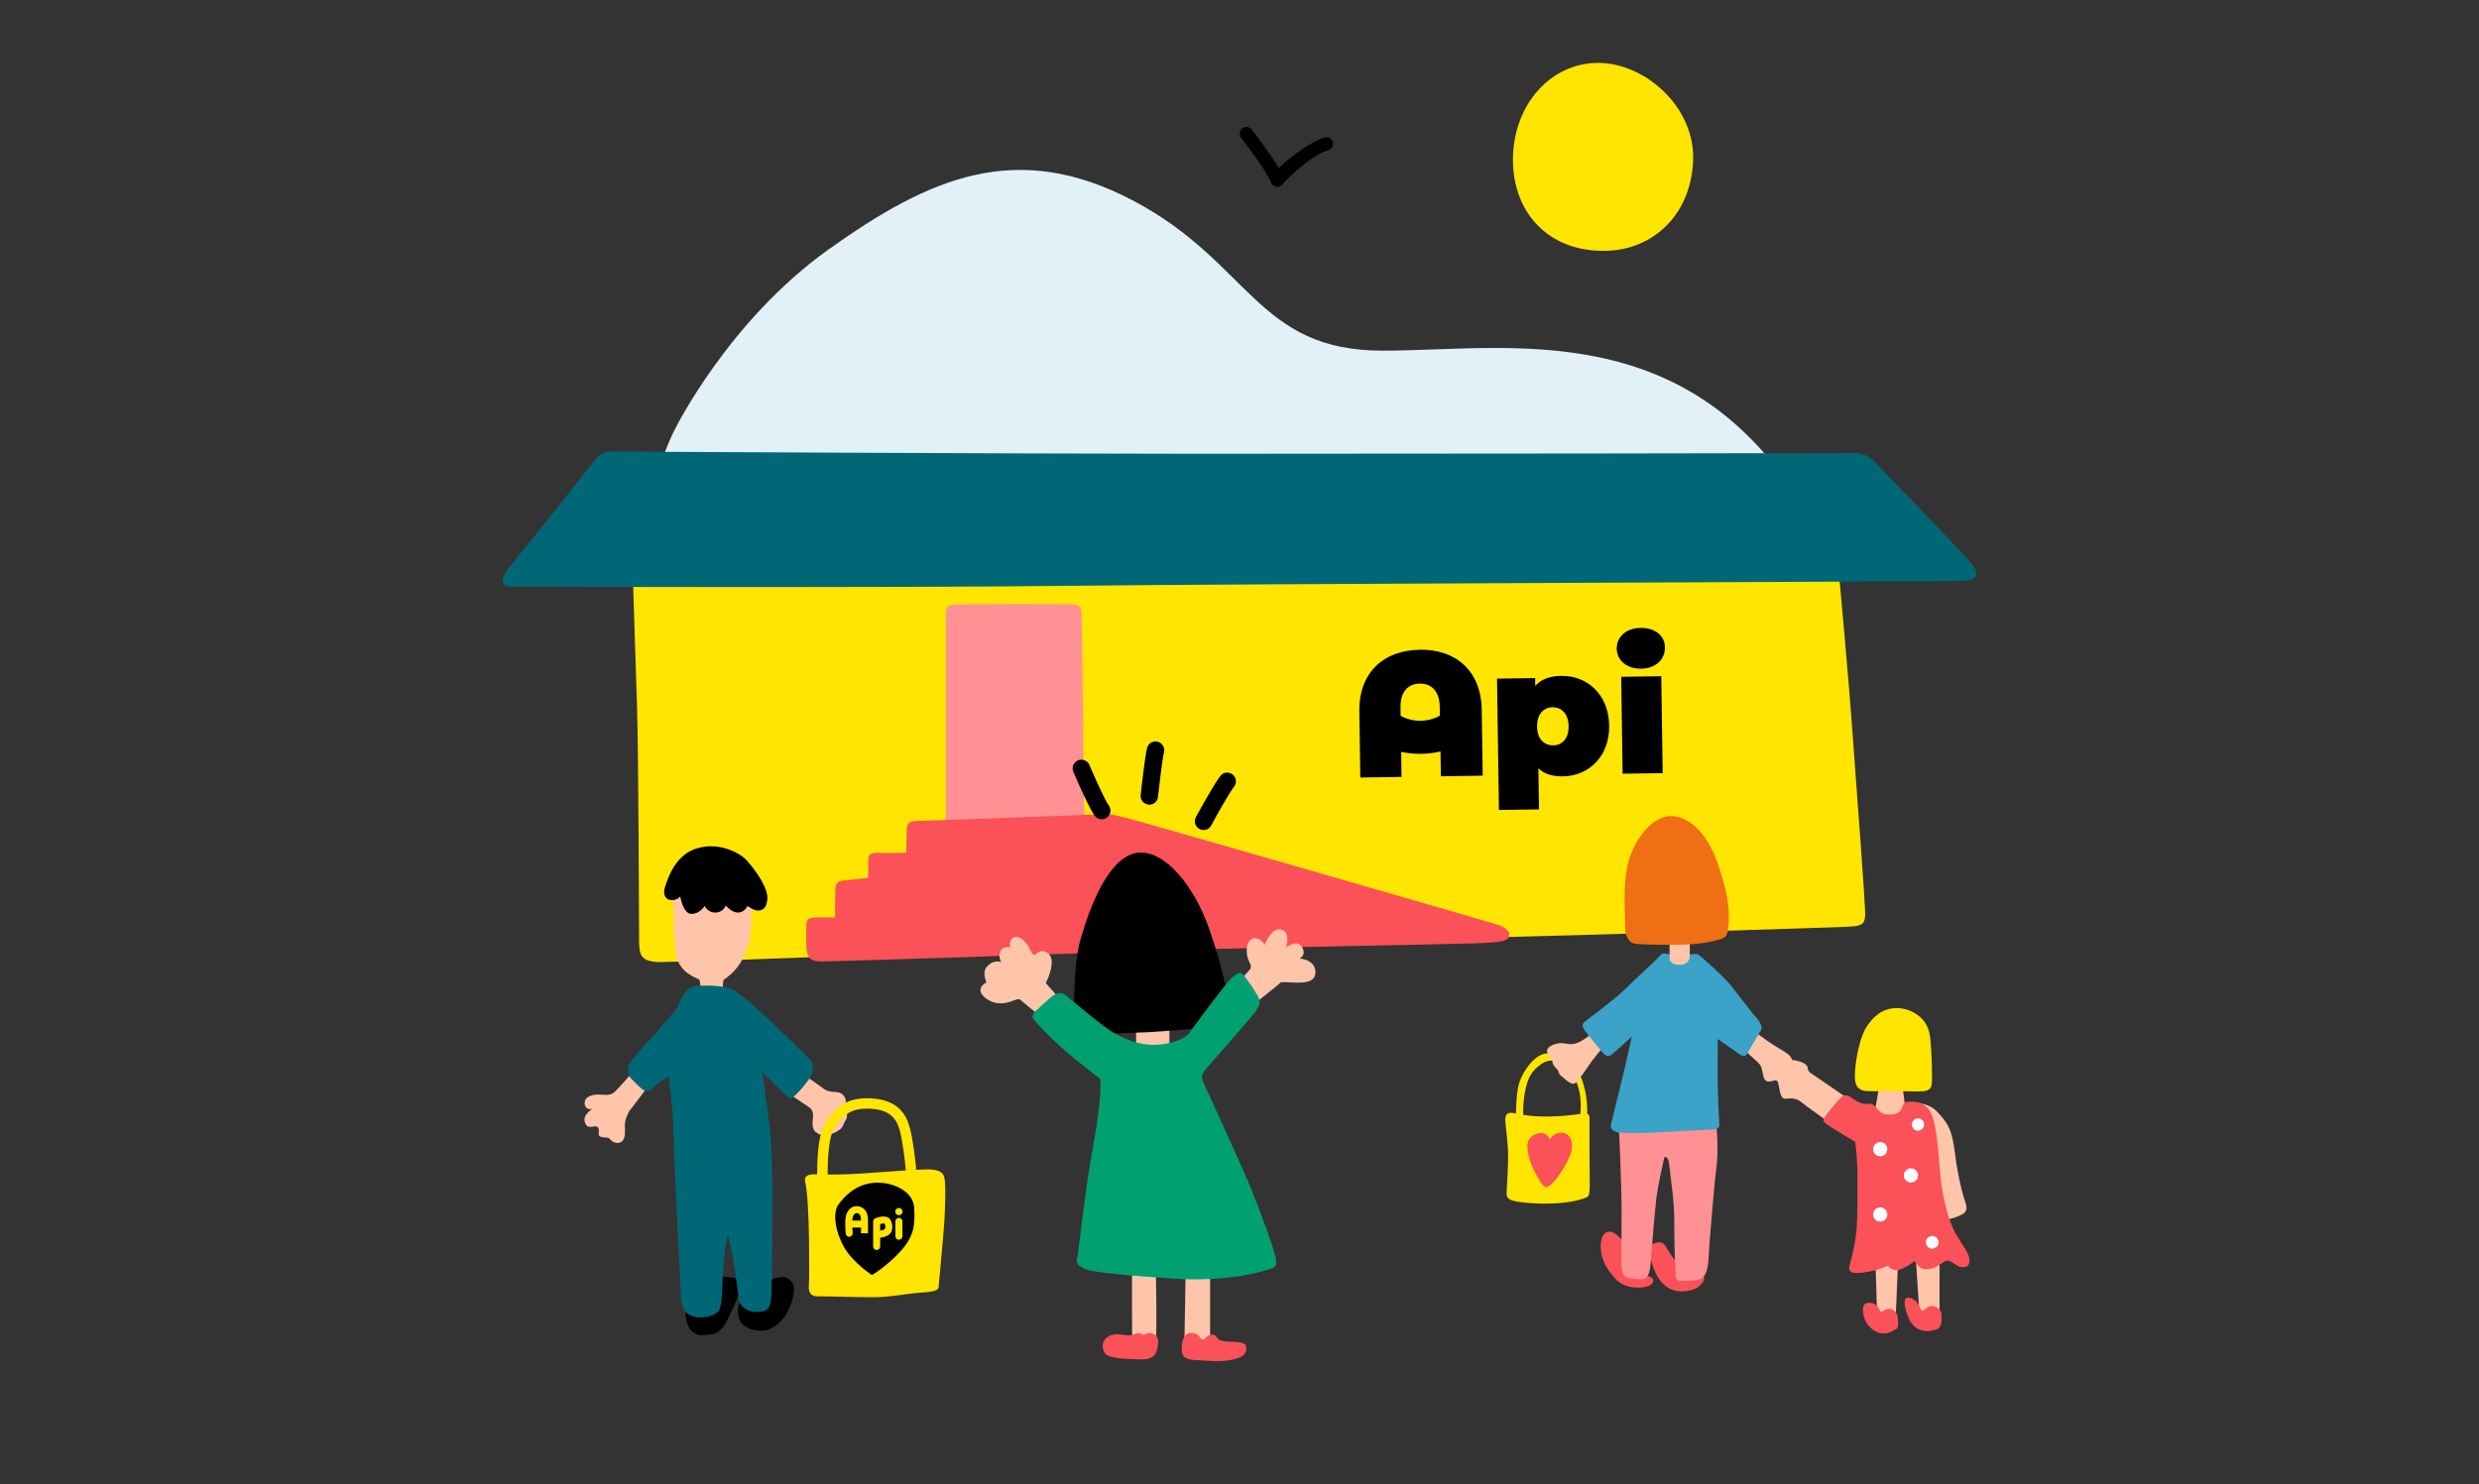 <?xml version="1.0" encoding="UTF-8"?>
<svg id="Calque_1" data-name="Calque 1" xmlns="http://www.w3.org/2000/svg" viewBox="0 0 480.72 287.95">
  <rect x="0" y="0" width="480.72" height="287.95" fill="#333333" stroke="none"/>
  <defs>
    <style>
      .cls-1 {
        fill: none;
      }

      .cls-2 {
        fill: #fb5158;
      }

      .cls-3 {
        fill: #020200;
      }

      .cls-4 {
        fill: #ff9194;
      }

      .cls-5 {
        fill: #3ba2c8;
      }

      .cls-6 {
        fill: #00a070;
      }

      .cls-7 {
        fill: #fec5aa;
      }

      .cls-8 {
        fill: #fff;
      }

      .cls-9 {
        fill: #e2f1f7;
      }

      .cls-10 {
        fill: #f06e14;
      }

      .cls-11 {
        fill: #ffe500;
      }

      .cls-12 {
        fill: #006777;
      }
    </style>
  </defs>
  <rect class="cls-1" width="480.72" height="287.95"/>
  <g>
    <path class="cls-9" d="M130.75,83.52c.14-.29,10.47-21.27,29.97-35.17s36.4-21.38,59.06-9.41c22.67,11.97,23.95,29.08,48.32,29.08s59.23-7.06,81.89,30.79c22.67,37.85-66.28,37.46-66.28,37.46,0,0-146.65,10.21-151.3-11.19-4.9-22.54-8.17-28-1.67-41.57Z"/>
    <path class="cls-11" d="M311.62,48.65c-11.32.35-18.36-7.46-18.23-17.95.14-10.49,7.36-18.5,16.52-18.5s18.96,8.7,18.41,19.19c-.55,10.49-7.87,16.98-16.71,17.26Z"/>
    <path d="M247.67,36.23c-.54,0-1.04-.34-1.23-.87-.65-1.85-4.38-6.86-5.76-8.64-.44-.57-.34-1.38.23-1.83.57-.44,1.38-.34,1.82.23.43.55,3.55,4.59,5.23,7.49,2.44-2.42,7.03-5.56,8.97-5.98.7-.15,1.4.29,1.55,1,.15.7-.29,1.39-.99,1.55-2.91.63-8.05,5.67-8.73,6.47-.19.29-.5.5-.86.56-.07.01-.15.02-.22.02Z"/>
    <path class="cls-11" d="M127.42,186.62c-2.97-.26-3.49-1.16-3.49-4.13s-.13-36.59-.39-45.12-.9-28.05-.9-28.05l233.74-.52s2.07,22.24,2.84,33.22c.78,10.99,2.59,33.87,2.46,35.68s-1.03,1.94-3.49,2.07-56.11,1.81-70.07,2.07c-13.96.26-130.7,3.75-139.36,4.14s-21.34.64-21.34.64Z"/>
    <path class="cls-4" d="M183.4,162.49v-43.09c0-2.07.69-2.07,2.07-2.15s21.2-.17,22.75,0,1.47,1.03,1.55,2.5.43,40.34.52,41.2c-.09-.09-26.89,1.55-26.89,1.55Z"/>
    <g>
      <path d="M275.29,126.04c-7.01.1-11.8,4.43-11.69,11.96l.19,12.82,7.99-.12-.07-4.85h.05c2.5.52,5.09.49,7.58-.09l.07,4.82,8.11-.12-.19-12.82c-.12-7.53-5.03-11.72-12.04-11.62ZM275.31,132.6c2.2-.03,3.83,1.39,3.88,4.48l.03,1.74c-2.37,1.31-5.24,1.32-7.62.02l-.02-1.65c-.04-3.09,1.54-4.56,3.74-4.59Z"/>
      <path d="M302.84,131.1c-2.34.03-4.01.68-5.13,1.96l-.02-1.53-7.39.11.37,25.47,7.77-.11-.12-7.96c1.15,1.1,2.74,1.58,4.8,1.55,4.91-.07,9.02-3.81,8.93-9.86-.09-6.05-4.3-9.7-9.21-9.62ZM301.18,144.57c-1.72.02-3.08-1.19-3.11-3.63s1.29-3.73,3-3.75,3.08,1.23,3.11,3.67-1.29,3.7-3,3.72Z"/>
      <rect x="314.51" y="131.22" width="7.77" height="18.8" transform="translate(-2 4.63) rotate(-.83)"/>
      <path d="M318.24,129.71c2.85-.04,4.65-1.79,4.62-4.16-.03-2.22-1.88-3.79-4.73-3.75s-4.65,1.79-4.62,4.02,1.89,3.93,4.73,3.88Z"/>
    </g>
    <path class="cls-2" d="M292.64,180.94c.13,1.68-1.16,1.68-4.14,1.94s-53.78,1.03-69.94,1.68-57.14,1.94-59.34,1.94-2.71-.9-2.84-2.78,0-3.3,0-4.39.52-1.29,1.68-1.36,3.88,0,3.88,0c0,0,0-4.85.06-5.62s.26-1.42,1.49-1.55,4.85-.52,4.85-.52c0,0,.06-2.71.06-3.62s.39-1.29,2.07-1.23,5.24,0,5.24,0c0,0,.13-3.35.13-4.52s.52-1.68,2.13-1.68,33.94-1.23,35.94-1.29,2.39.26,4.27.65,71.04,20.36,72.53,20.88,1.94,1.49,1.94,1.49Z"/>
    <g>
      <path d="M213.64,158.92c-.47,0-.94-.2-1.27-.59-1.03-1.22-3.5-6.9-4.23-8.62-.37-.86.03-1.85.89-2.22.86-.37,1.85.03,2.22.89,1.39,3.25,3.2,7.14,3.7,7.76.59.72.49,1.79-.22,2.38-.32.26-.7.4-1.09.4Z"/>
      <path d="M222.88,156.08c-.06,0-.12,0-.19-.01-.93-.1-1.6-.94-1.5-1.87.08-.73.8-7.22,1.24-9.08.22-.91,1.12-1.47,2.04-1.25.91.22,1.47,1.13,1.25,2.04-.33,1.4-.96,6.74-1.17,8.67-.1.87-.83,1.51-1.68,1.51Z"/>
      <path d="M233.39,161c-.27,0-.54-.06-.8-.2-.82-.44-1.13-1.47-.69-2.29.13-.24,3.23-6,4.73-7.98.56-.74,1.63-.89,2.37-.32.74.57.89,1.63.32,2.37-1.12,1.47-3.59,5.94-4.44,7.53-.31.57-.89.89-1.49.89Z"/>
      <g>
        <polygon class="cls-7" points="220.31 203.88 220.31 197.42 226.77 197.42 226.77 205.44 220.31 203.88"/>
        <path d="M210.29,200.62c-1.49-.04-2.18-1.97-2.05-3.2s-.2-9.87,1.27-15.13c1.75-6.21,5.55-16.52,11.37-16.9,5.03-.34,10.67,6.3,13.64,14.9s3.81,13.9,3.88,16.42-1.62,2.46-3.56,2.59-9.57.78-11.89.9-11.57.45-12.67.42Z"/>
        <path class="cls-7" d="M219.54,259.93s-.06-11.76,0-14.48,4.59.26,4.59.26c0,0,.26,12.67,0,14.22s-4.59,0-4.59,0Z"/>
        <polygon class="cls-7" points="229.68 260.25 229.94 244.87 234.66 245.51 234.66 261.67 229.68 260.25"/>
        <path class="cls-7" d="M240.41,190.12s1.49-1.42,2.01-2.13-.39-1.37-.59-2.71,0-2.91,1.16-3.23,2.07.78,2.2,1.29c0,0,1.42-3.62,3.3-3.04s.91,3.47.91,3.47c0,0,2.2-1.7,3.1-.06s-.52,2.22-.52,2.22c0,0,3.23.13,3.1,2.81s-4.65,1.65-6.66,1.78c-.97.9-5.62,4.52-5.62,4.52l-2.39-4.91Z"/>
        <path class="cls-7" d="M201.63,197.03s-3.23-2.59-3.62-2.97-.71-.26-1.42,0-2.65,1.1-4.65.06-2.52-2.59-.65-3.56c-.06-.13-.84-1.87,0-2.94s1.94-1.33,2.97-1c-.13-.06-.77-.94-.25-2.09s1.87-.76,1.87-.76c0,0-.32-1.81.97-2s2.07,1.16,2.46,1.62.77,1.83,1.23,1.82,1.31-1.57,2.85-.14-.59,5.63-.59,5.63l3.56,4.01-4.72,2.33Z"/>
        <path class="cls-2" d="M221.41,263.68c-1.68-.04-6.33,0-7.11-1.16s-.58-2.39.45-3.17,2.46-.52,3.3-.39,1.29.09,1.87-.15,1.03-.34,1.49,0,.97-.39,1.81-.22,1.49.82,1.36,1.85-.07,3.31-3.17,3.23Z"/>
        <path class="cls-2" d="M230.98,263.74c-1.55-.26-1.94-.98-1.81-2.62s.65-2.56,1.81-2.56,1.55.59,1.81.98.65.45,1.1-.13,1.49-.71,1.87-.26.52.9,1.81,1.03,3.88-.07,4.07.97-.19,2.14-2.71,2.59-3.36.26-4.98.19-2.97-.19-2.97-.19Z"/>
        <path class="cls-6" d="M226.9,247.97c-6.51-.47-14.8-1.03-16.61-1.87s-1.5-1.42-1.36-2.26c.32-1.94,1.55-13.12,2.59-18.87s2.07-12.02,1.87-15.64c.06,0-4.78-3.62-7.56-6.14s-4.98-4.91-5.37-5.43-.26-1.16.32-1.62,2.71-2.52,3.36-2.97,1.55-.84,2.33-.26,7.24,6.14,9.5,7.43,4.85,2.33,7.76,2.33,6.01-1.03,6.92-2.33,6.79-9.24,7.89-10.34,1.94-1.68,2.59-.9,2.71,3.75,2.97,4.52.32,1.29-.78,2.78-8.34,9.63-9.44,10.92-.9,1.81-.32,3.1,6.66,14.39,8.92,19.87c2.26,5.47,4.72,12.45,4.91,13.75s.13,1.68-1.16,2.13-8.12,2.61-19.33,1.81Z"/>
      </g>
    </g>
    <g>
      <path class="cls-2" d="M317.72,249.76c-2.03.04-3.58-.69-4.61-1.85s-2.15-2.76-2.54-4.52-.22-4.22,1.34-4.48,3.4,2.71,3.4,2.71c0,0,1.47,4.99,2.41,5.34s2.5.48,2.8,1.17-.34,1.59-2.8,1.64Z"/>
      <path class="cls-2" d="M326.43,250.49c-1.55.14-3.75-.47-5.21-3.23-1.47-2.76-1.51-5.6-.65-5.99s1.77-.56,2.41.43,1.64,3.02,3.06,3.71,5.17,1.47,4.31,3.06-2.46,1.89-3.92,2.02Z"/>
      <path class="cls-4" d="M313.89,217.87s.56,11.2.56,16.76-.09,10.3,0,11.25.34,1.85,1.47,2.03,2.63.39,3.19,0,.9-1.47.99-3.02.78-9.7,1.08-12.32,1.55-8.06,1.55-8.06c0,0,.78-.65.99,1.64s.99,6.81.95,10.82.22,9.83.26,10.51.34,1.03,1.21.99,3.4.04,4.05-.65,1.03-1.51,1.16-4.27.9-11.29,1.16-14.18.88-5,.32-11.25-18.93-.26-18.93-.26Z"/>
      <path class="cls-7" d="M354.61,217.65s-2.76-1.94-4.09-2.93-1.72-1.51-2.89-1.64-1.9.52-2.33-.82-.34-2.48-.82-2.68-2.07.96-2.5-.72-.22-2.03-1.34-3.02-3.84-3.53-3.84-3.53l2.54-2.89s2.97,2.33,5.13,3.62,2.84,1.72,3.06,2.59c-.04-.09,1.85.22,2.59.82s.13,1.16,1.03,1.72,7.54,5.17,7.54,5.17l-4.09,4.31Z"/>
      <polygon class="cls-7" points="364.01 255.45 363.66 243.9 368.07 244.59 367.58 256.26 364.01 255.45"/>
      <polygon class="cls-7" points="372.24 255.27 371.42 242.78 376.11 243.21 376.11 255.88 372.24 255.27"/>
      <path class="cls-7" d="M369.43,213.85s4.19-.42,6.21,1.78,2.84,3.19,3.45,8.02c.6,4.83,1.64,8.53,2.03,9.57s.26,1.85-.52,2.28-1.85.9-3.45,1.12-2.67-13.45-2.67-13.45c0,0-.3-6.51-1.55-7.46s-3.5-1.86-3.5-1.86Z"/>
      <path class="cls-7" d="M363.45,215.97s.99-4.52.95-6.38c0-.09,4.44.3,4.44.3,0,0,.56,4.87.82,6.08,0,0-.3,1.64-3.28,1.68s-2.93-1.68-2.93-1.68Z"/>
      <path class="cls-11" d="M308.24,224.33c0-3.84-.03-6.27,0-7.37.02-.6-.17-.85-.45-.94.03-2.18-.15-4.47-1.36-7.48-1.42-3.55-4.48-4.55-6.68-4.2-2.2.34-4.27,3.19-5.09,5.52-.53,1.51-.66,4.33-.69,6.14-.09-.02-.18-.04-.26-.06-1.25-.3-1.85.13-1.81,1.29.04,1.16.39,3.28.52,5.73.13,2.46-.22,7.67-.26,8.27-.04.6,0,.99.6,1.42.6.43,3.75.85,7.24.82,4.18-.04,6.38-.73,7.33-1.08.95-.34.82-.69.91-1.64.09-.95,0-2.59,0-6.42ZM295.39,216.26c-.04-1.04-.02-2.5.27-4.13.56-3.19,1.38-4.44,3.28-5.77s4.7-.73,6.51,2.97c1.23,2.51,1.17,5.24,1,6.74-1.05.15-3.33.47-6.17.5-2.12.03-3.69-.12-4.88-.31Z"/>
      <path class="cls-2" d="M299.8,230.28c-.65,0-1.68-1.94-2.41-3.45s-1.72-4.4-.9-5.77,3.4-2.03,4.05,0c0-.09.99-1.69,2.67-1.3s2.11,2.54,1.03,4.89-3.28,5.63-4.44,5.63Z"/>
      <path class="cls-7" d="M310.87,203.17s-1.81,2.03-2.59,3.23-2.37,3.45-2.89,3.75-1.55-.47-1.94-.86-1.03-.65-1.21-1.34-1.12-1.12-1.16-1.85-1.34-1.85-1.03-2.54,1.42-1.08,2.33-1.21,1.98.47,3.36,0,3.28-2.16,3.28-2.16l1.85,2.97Z"/>
      <path class="cls-2" d="M371.29,244.63s-2.24,1.68-3.36,1.72c-.82.04-1.49-.28-1.81-.86,0,0-1.81.82-3.66,1.16s-4.22.73-3.84-1.01,1.42-4.63,1.51-9.29.22-12.07-.43-14.91c0,.04-5.47-3.23-5.86-3.66s-.34-.6.22-1.42,2.76-3.28,2.97-3.53.78-.65,1.72-.09,1.51,1.08,2.37,1.29,1.42-.04,1.94.17,1.51,1.94,2.71,1.98,2.46,0,2.97-1.12.39-1.29,1.29-1.34,3.06-.17,4.27,1.9,1.51,7.02,1.94,12.02,1.77,9.52,3.06,11.76c1.29,2.24,2.63,3.75,2.63,5.09s-.95,1.34-1.68,1.29-1.81-1.25-2.59-1.25-1.68,1.21-3.15,1.55-2.2.13-3.23-1.47Z"/>
      <path class="cls-2" d="M365.26,258.68c-1.51-.03-2.63-1.08-3.28-2.03s-1.08-3.19-.34-3.71,2.07-.04,2.33.34.82,1.25.82,1.25c0,0,.86-.69,1.64-.65s1.47.78,1.55,1.47.26,2.15-.21,2.41-1.38.93-2.5.9Z"/>
      <path class="cls-2" d="M373.92,258.2c-1.12,0-2.63-.26-3.58-2.11s-1.34-4.01-.65-4.31,1.68.36,2.11.94.65,1.48.99,1.56.82-.95,1.72-.95,1.94.61,1.98,1.62.09,2.34-.65,2.77-1.94.47-1.94.47Z"/>
      <path class="cls-11" d="M362.28,211.66c-1.47-.04-2.54-.56-2.59-2.67s.7-7.79,2.59-10.3c1.81-2.41,3.45-3.1,5.47-3.15s6.12,1.25,6.55,5.77c.43,4.52.34,7.26.34,8.26s-.09,1.91-1.55,2.08-3.87-.04-5.92,0-4.89,0-4.89,0Z"/>
      <circle class="cls-8" cx="364.61" cy="235.58" r="1.38"/>
      <circle class="cls-8" cx="370.56" cy="228" r="1.38"/>
      <circle class="cls-8" cx="364.61" cy="222.91" r="1.38"/>
      <circle class="cls-8" cx="371.93" cy="218.13" r="1.19"/>
      <circle class="cls-8" cx="374.69" cy="240.97" r="1.23"/>
      <path class="cls-5" d="M333.11,201.58s-.09,6.51,0,9.83.3,6.42.3,6.81-.17.86-1.64.9-8.75.43-10.9.56-5.95.09-6.89,0-1.81-.65-1.59-1.55,1.94-7.93,2.41-9.83,1.64-7.24,1.64-7.24c0,0-3.47,3.23-4.08,3.62s-1.26-.09-1.6-.52-3.15-3.79-3.49-4.35-.65-1.03,0-1.59,5.65-4.18,7.76-6.25,5.65-5.34,6.29-5.99.82-1.25,1.94-.95,1.25.3,2.46.3,2.97-.5,3.58-.17,4.65,4.04,5.86,5.42,4.52,5.9,5.17,6.51,1.55,2.07,1.21,2.67-1.12,1.81-1.55,2.59-.99,1.72-1.25,2.11-.65.56-1.42.04-4.18-2.93-4.18-2.93Z"/>
      <path class="cls-7" d="M325.44,187.14c-.95-.07-1.68-.43-1.68-1.34v-4.31h3.92v3.96c0,.78-.56,1.81-2.24,1.68Z"/>
      <path class="cls-10" d="M325.05,183.26c-3.66,0-7.11,0-8.23-.26s-1.77-1.91-1.68-3.22-.6-8.51.73-12.94,4.61-8.36,7.89-8.53,7.11,2.67,9.39,9.31c2.45,7.13,2.15,9.95,2.03,11.89s-.47,2.33-1.72,2.71-3.71,1.02-8.4,1.03Z"/>
    </g>
    <g>
      <path class="cls-7" d="M152.5,211.79s3.62,2.5,4.31,2.93.96,1.12.82,2.2-.09,2.15.51,2.63,1.12.78,2.37.56,1.68-.56,2.33-.99.73-1.25,1.21-1.94-.04-2.54,0-3.15-.17-1.55-1.03-1.98-2.15,0-3.28-.86-4.7-3.28-4.7-3.28l-2.54,3.88Z"/>
      <path class="cls-7" d="M122.73,207.91s-3.1,3.62-3.84,4.14-2.2.26-3.02.26-2.59.33-2.5,1.74,1.51,1.06,1.51,1.06c0,0-2.29,1.25-1.29,2.97.65,1.12,1.98-.09,2.41.69s-.39,1.51.65,1.77,1.25-.09,1.68.47,1.51,1.03,2.28.39.56-2.11.56-3.15.65-2.5.99-2.89,3.71-4.91,3.71-4.91l-3.15-2.54Z"/>
      <path class="cls-7" d="M135.91,193s-.04-2.8-.34-3.02-3.88-1.21-4.44-4.78c-.56-3.58-.56-12.8-.56-12.8h15.08s.47,8.14-.69,11.38c-1.16,3.23-2.54,4.87-4.65,6.29-.13.13-.22,2.93-.22,2.93h-4.18Z"/>
      <path d="M136.82,258.94c1.51,0,3.02-.34,4.31-3.06s2.03-4.35,2.37-5.69c.34-1.34.22-2.24-1.81-2.41s-3.58-.65-5.43.47-3.92,4.35-3.15,7.89c.78,3.53,3.71,2.8,3.71,2.8Z"/>
      <path d="M147.16,258.12c2.49.24,4.65-1.81,5.6-3.75s1.72-4.57.78-5.69-1.56-1.08-2.71-.86-2.63,1.2-2.63,1.2c0,0-4.57,2.73-4.91,3.88s-.26,3.05.65,3.92,1.9,1.16,3.23,1.29Z"/>
      <path d="M138.16,164.17c1.81-.04,5.12.95,6.8,2.89,1.68,1.94,4.06,5.26,3.84,7.41-.17,1.68-.86,2.11-1.77,2.15s-2.07-.9-2.07-.9c0,0-.56,1.29-1.85,1.29s-2.37-1.38-2.37-1.38c0,0-.43,1.34-1.98,1.38s-2.11-1.29-2.11-1.29c0,0-1.03,1.64-2.63,1.55s-2.11-3.4-2.11-3.4c0,0-.52.78-1.72.73s-1.72-1.16-1.21-2.63,1.38-4.27,3.75-6.16,5.43-1.64,5.43-1.64Z"/>
      <path class="cls-12" d="M135.48,255.53c1.16.12,3.23-.3,3.92-1.29s.69-5.52.78-7.15.39-5.69.9-7.37c.95,1.77,2.03,11.03,2.2,12.41s1.9,2.46,3.62,2.37,2.41-.52,2.63-2.54.22-12.93.26-16.59,0-12.76-.6-17.37c-.6-4.61-1.34-10-1.34-10,0,0,4.65,4.65,5,4.87s.73.13,1.38-.43,2.41-2.59,2.97-3.66.6-2.5,0-3.1-7.71-7.67-9.44-9.14-4.83-4.57-6.64-4.96-3.32-.39-3.88-.39-2.67-.17-3.66.6-1.81,2.5-2.03,3.23-4.01,4.91-5.26,6.29-4.22,4.65-4.4,5.39,0,1.9.22,2.2,2.15,2.2,2.54,2.46,1.42.34,1.85-.22,3.15-2.41,3.15-2.41c0,0,.86,6.46.9,9.74s.82,20.38,1.12,25.47c.3,5.09.26,6.85.47,8.4s.73,2.93,3.32,3.19Z"/>
      <path class="cls-11" d="M183.14,228.43c-.3-1.21-1.29-1.51-2.8-1.59-.46-.03-1.42,0-2.66.08-.24-2.6-.71-6.16-1.23-8.09-.62-2.35-2.07-5.5-7.52-5.78-5.09-.28-7.05,2.03-8.91,4.84-1.41,2.12-1.57,7.2-1.55,9.9-1.15-.04-2.71-.07-2.31,1.6.43,1.77.69,6.89.73,11.81.04,4.91.04,7.37-.04,8.27s.22,2.03,1.64,1.98c1.42-.04,8.4.22,11.29.17,2.77-.04,5.43-.56,7.58-.78s4.57-.17,4.65-1.16.95-10.08,1.12-12.88.3-7.15,0-8.36ZM167.41,227.61c-3.06.2-5.35.23-6.91.21-.03-3.15.25-7.39,1.21-8.82,1.72-2.59,3.07-4.15,7.12-3.94,4.05.21,5.14,2.28,5.67,4.27.45,1.69.92,5.08,1.16,7.7-2.59.17-5.72.41-8.24.57Z"/>
      <g>
        <path class="cls-3" d="M166.62,235.49c-.18-.16-.39-.18-.55-.18-.35.02-.61.35-.76.99-.02.1-.04.26-.05.46h1.69c0-.11,0-.23,0-.33-.02-.43-.13-.75-.33-.93Z"/>
        <path class="cls-3" d="M170.68,237.43v1.28c.24-.04.56-.11.84-.27.03-.01.1-.06.14-.23.07-.27,0-.67-.16-.91-.07-.02-.43.04-.82.14Z"/>
        <path class="cls-3" d="M177.28,234.29c-.17-3.19-4.01-5.04-7.57-4.87-3.56.17-5.87,2.5-7.12,4.22-1.25,1.72-.52,5.52,1.16,8.4,1.68,2.89,5.34,5.3,5.34,5.3,0,0,2.89-1.72,5.56-4.65,2.67-2.93,2.8-5.21,2.63-8.4ZM168.31,239.24l-1.35-.04s.01-.47.02-1.09h-1.7c.01.38.03.75.06,1.06.03.37-.25.7-.63.73-.02,0-.03,0-.05,0-.35,0-.65-.27-.67-.63-.02-.24-.07-1.04-.08-1.83,0,0,0,0,0,0,0,0,0,0,0,0,0-.56.02-1.11.09-1.44.4-1.69,1.43-2,2-2.03.57-.04,1.13.16,1.54.53.33.3.73.88.77,1.89.04,1.27,0,2.86,0,2.86ZM172.98,238.53c-.12.49-.39.86-.79,1.09-.55.31-1.15.42-1.51.45v1.71c0,.37-.3.68-.68.68s-.68-.3-.68-.68v-4.86c0-.29.18-.54.45-.64.66-.23,2.25-.67,2.86.27.37.56.5,1.34.34,1.98ZM174.99,239.8c0,.37-.3.68-.68.68s-.68-.3-.68-.68v-2.88c0-.37.3-.68.68-.68s.68.3.68.68v2.88ZM174.31,235.72c-.39,0-.7-.31-.7-.7s.31-.7.7-.7.7.31.7.7-.31.7-.7.7Z"/>
      </g>
    </g>
    <path class="cls-12" d="M99.54,113.83c-2.4.06-2.84-1.32-.57-4.06,2.66-3.21,15.13-18.88,16.43-20.56.9-1.16,2-1.62,3.49-1.62,2.41,0,76.06.43,113.64.43s124.45-.1,126.69-.14,3.45.65,4.83,2.2,17.24,17.75,18.44,19.48,1.21,2.93-1.9,3.1-139.11.56-173.06.97c-33.96.41-107.99.18-107.99.18Z"/>
  </g>
</svg>